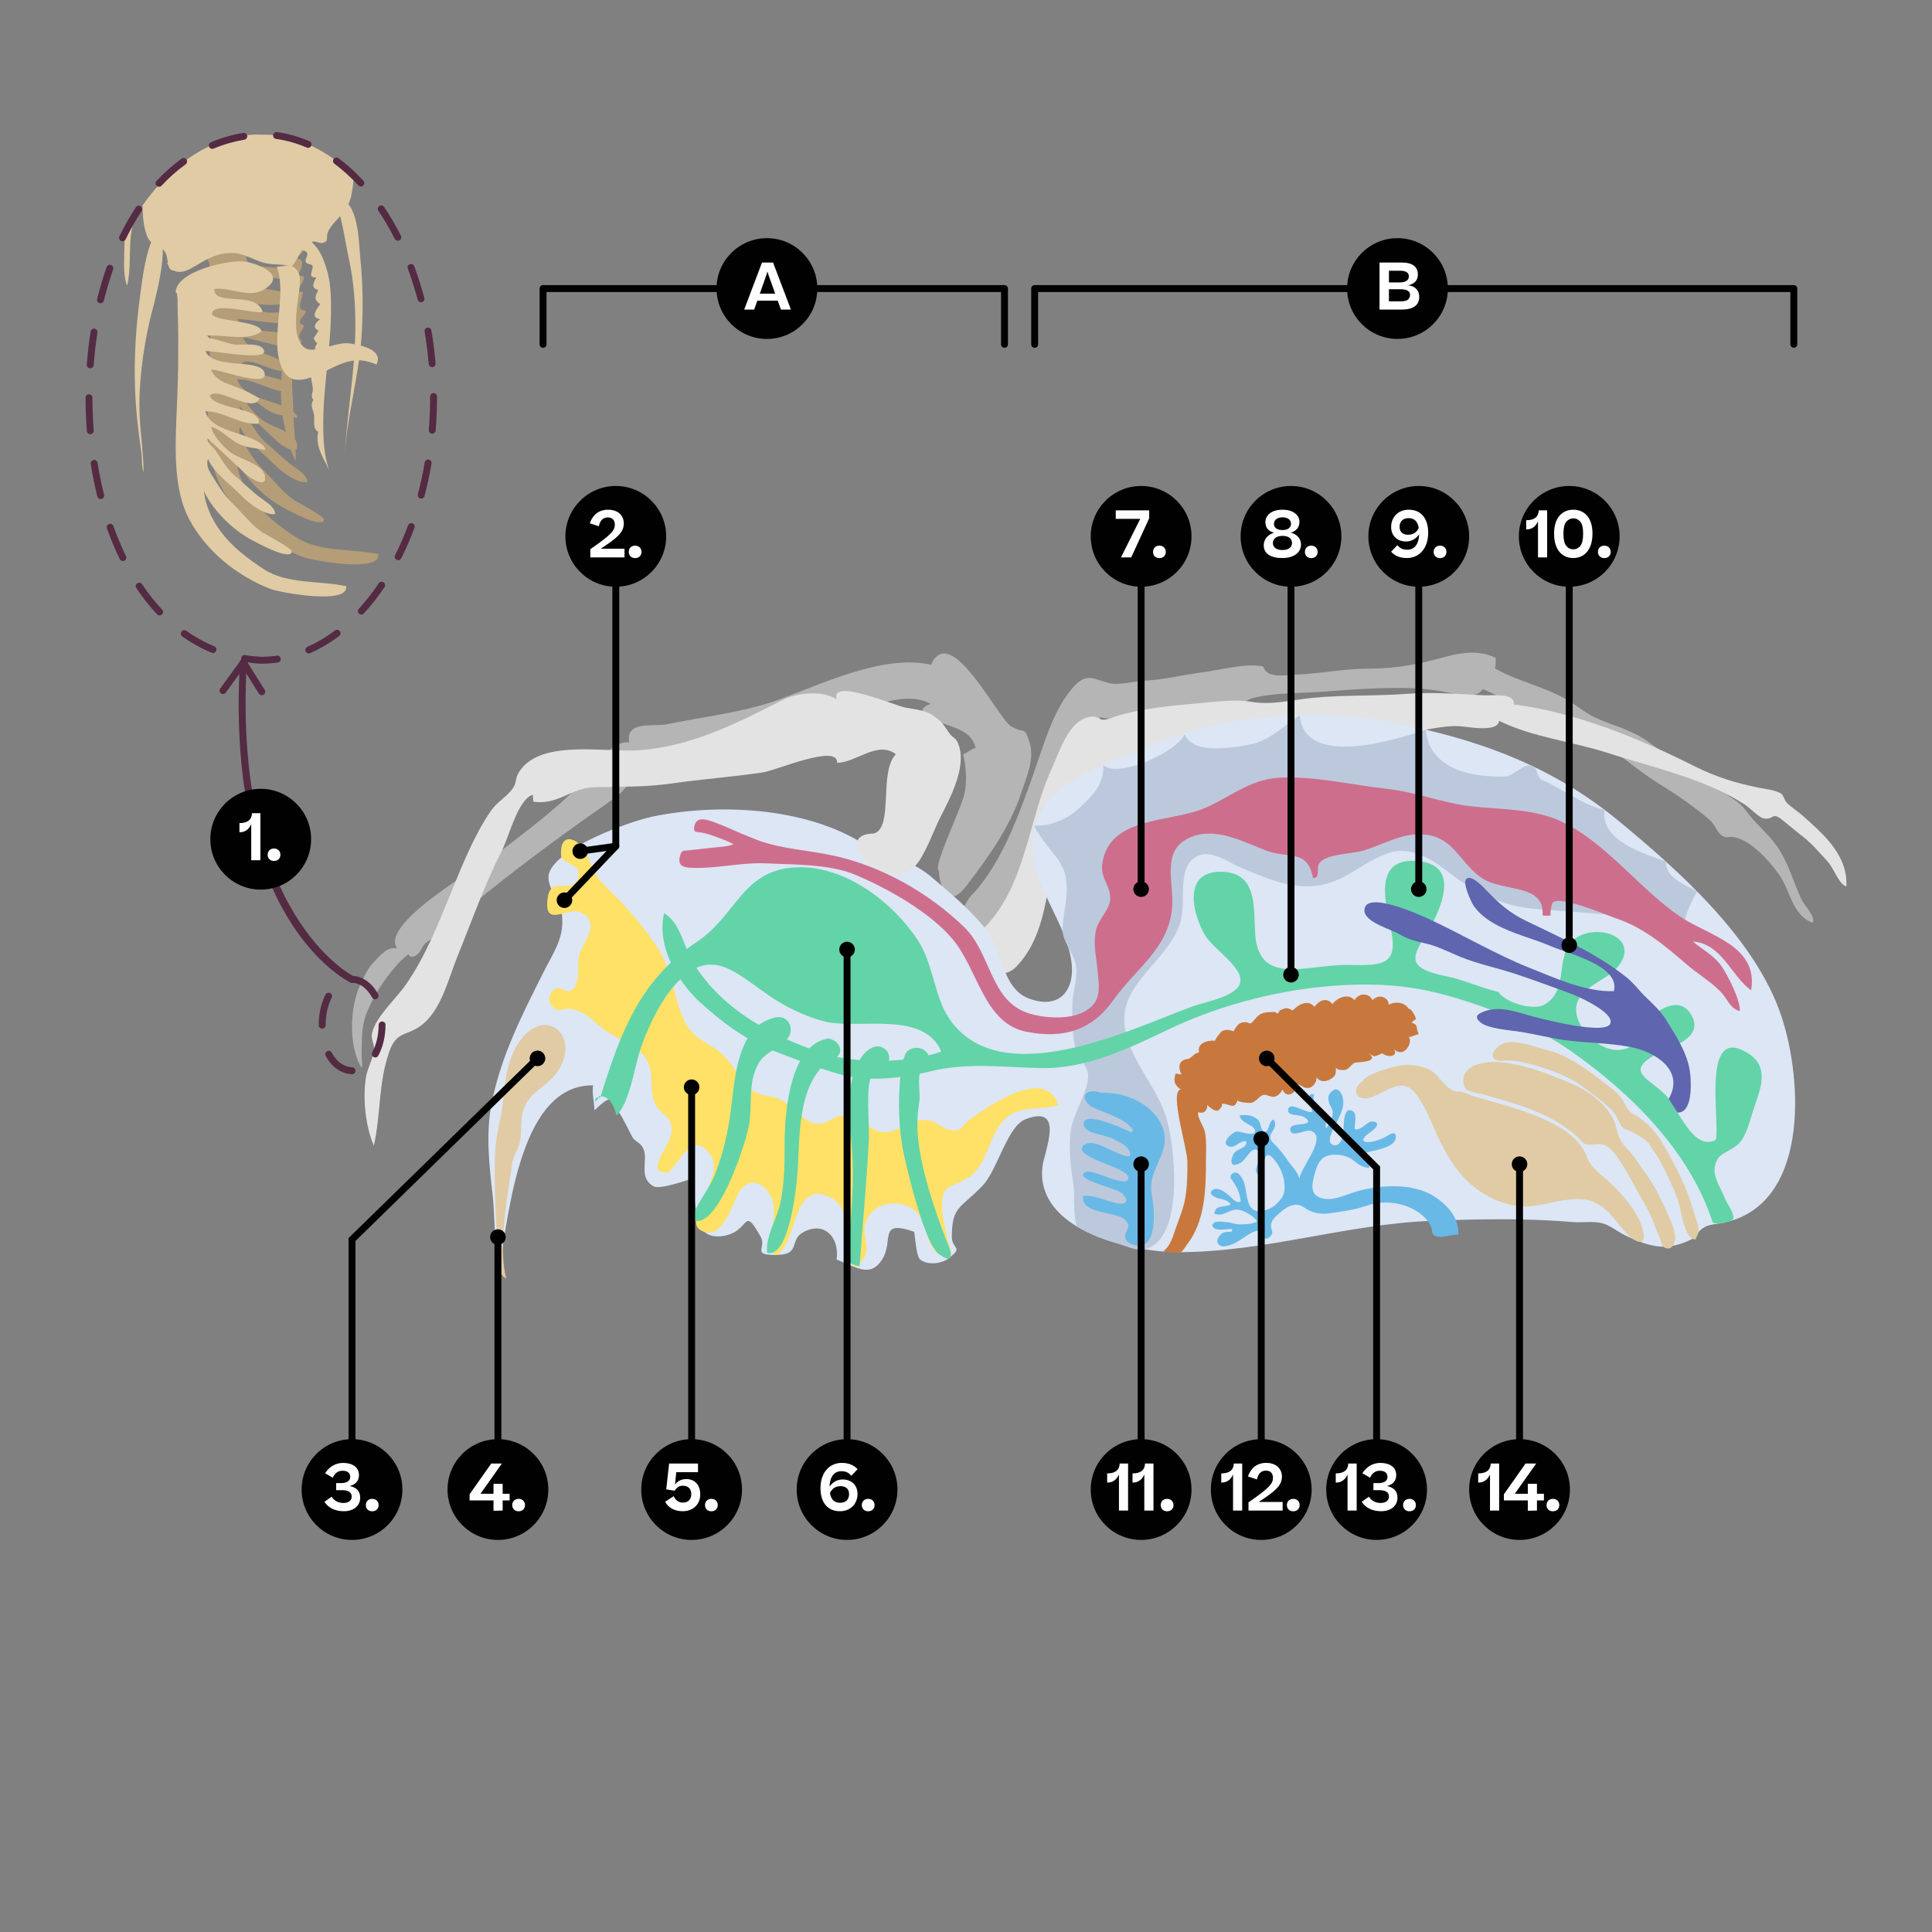 <?xml version="1.0" encoding="UTF-8"?><svg id="Layer_1" xmlns="http://www.w3.org/2000/svg" xmlns:xlink="http://www.w3.org/1999/xlink" viewBox="0 0 420 420"><rect x="0" y="0" width="420" height="420" fill="#808080" stroke="none"/><defs><style>.cls-1{clip-path:url(#clippath-20);}.cls-2{clip-path:url(#clippath-11);}.cls-3{clip-path:url(#clippath-16);}.cls-4{fill:#fff;}.cls-5{clip-path:url(#clippath-32);}.cls-6{fill:#62d4a8;}.cls-7{fill:#e0cba4;}.cls-8{clip-path:url(#clippath-2);}.cls-9{clip-path:url(#clippath-13);}.cls-10{clip-path:url(#clippath-25);}.cls-11{clip-path:url(#clippath-15);}.cls-12{clip-path:url(#clippath-6);}.cls-13{fill:#542b42;}.cls-14{clip-path:url(#clippath-26);}.cls-15{fill:#5f65ae;}.cls-16{fill:#dce6f5;}.cls-17{fill:#69b9e7;}.cls-18{clip-path:url(#clippath-7);}.cls-19{clip-path:url(#clippath-21);}.cls-20{clip-path:url(#clippath-1);}.cls-21{clip-path:url(#clippath-4);}.cls-22{clip-path:url(#clippath-27);}.cls-23{clip-path:url(#clippath-12);}.cls-24{clip-path:url(#clippath-24);}.cls-25{clip-path:url(#clippath-30);}.cls-26{clip-path:url(#clippath-22);}.cls-27{fill:#ce6e8d;}.cls-28{clip-path:url(#clippath-9);}.cls-29{clip-path:url(#clippath);}.cls-30{fill:#ffe167;}.cls-31{fill:none;}.cls-32{clip-path:url(#clippath-19);}.cls-33{clip-path:url(#clippath-31);}.cls-34{clip-path:url(#clippath-3);}.cls-35{fill:#b59d77;}.cls-36{fill:#bcc9dc;}.cls-37{clip-path:url(#clippath-8);}.cls-38{clip-path:url(#clippath-29);}.cls-39{clip-path:url(#clippath-18);}.cls-40{clip-path:url(#clippath-14);}.cls-41{clip-path:url(#clippath-17);}.cls-42{clip-path:url(#clippath-5);}.cls-43{fill:#c8783c;}.cls-44{fill:#b5b5b5;}.cls-45{clip-path:url(#clippath-10);}.cls-46{clip-path:url(#clippath-23);}.cls-47{clip-path:url(#clippath-28);}.cls-48{fill:#010101;}.cls-49{fill:#e3e3e3;}</style><clipPath id="clippath"><ellipse class="cls-31" cx="56.678" cy="86.378" rx="37.574" ry="57.157"/></clipPath><clipPath id="clippath-1"><rect class="cls-31" x="122.915" y="105.646" width="21.908" height="21.908"/></clipPath><clipPath id="clippath-2"><rect class="cls-31" x="122.915" y="105.646" width="21.908" height="21.908"/></clipPath><clipPath id="clippath-3"><rect class="cls-31" x="155.771" y="51.773" width="21.908" height="21.908"/></clipPath><clipPath id="clippath-4"><rect class="cls-31" x="155.771" y="51.773" width="21.908" height="21.908"/></clipPath><clipPath id="clippath-5"><rect class="cls-31" x="292.848" y="51.773" width="21.908" height="21.908"/></clipPath><clipPath id="clippath-6"><rect class="cls-31" x="292.848" y="51.773" width="21.908" height="21.908"/></clipPath><clipPath id="clippath-7"><rect class="cls-31" x="45.724" y="171.485" width="21.908" height="21.908"/></clipPath><clipPath id="clippath-8"><rect class="cls-31" x="45.724" y="171.485" width="21.908" height="21.908"/></clipPath><clipPath id="clippath-9"><rect class="cls-31" x="65.573" y="312.86" width="21.908" height="21.908"/></clipPath><clipPath id="clippath-10"><rect class="cls-31" x="65.573" y="312.86" width="21.908" height="21.908"/></clipPath><clipPath id="clippath-11"><rect class="cls-31" x="97.291" y="312.86" width="21.908" height="21.908"/></clipPath><clipPath id="clippath-12"><rect class="cls-31" x="97.291" y="312.86" width="21.908" height="21.908"/></clipPath><clipPath id="clippath-13"><rect class="cls-31" x="139.4" y="312.86" width="21.908" height="21.908"/></clipPath><clipPath id="clippath-14"><rect class="cls-31" x="139.4" y="312.86" width="21.908" height="21.908"/></clipPath><clipPath id="clippath-15"><rect class="cls-31" x="173.191" y="312.86" width="21.908" height="21.908"/></clipPath><clipPath id="clippath-16"><rect class="cls-31" x="173.191" y="312.86" width="21.908" height="21.908"/></clipPath><clipPath id="clippath-17"><rect class="cls-31" x="237.115" y="312.86" width="21.908" height="21.908"/></clipPath><clipPath id="clippath-18"><rect class="cls-31" x="237.115" y="312.86" width="21.908" height="21.908"/></clipPath><clipPath id="clippath-19"><rect class="cls-31" x="319.381" y="312.86" width="21.908" height="21.908"/></clipPath><clipPath id="clippath-20"><rect class="cls-31" x="319.381" y="312.86" width="21.908" height="21.908"/></clipPath><clipPath id="clippath-21"><rect class="cls-31" x="263.229" y="312.86" width="21.908" height="21.908"/></clipPath><clipPath id="clippath-22"><rect class="cls-31" x="263.229" y="312.86" width="21.908" height="21.908"/></clipPath><clipPath id="clippath-23"><rect class="cls-31" x="288.31" y="312.86" width="21.908" height="21.908"/></clipPath><clipPath id="clippath-24"><rect class="cls-31" x="288.31" y="312.86" width="21.908" height="21.908"/></clipPath><clipPath id="clippath-25"><rect class="cls-31" x="237.115" y="105.646" width="21.908" height="21.908"/></clipPath><clipPath id="clippath-26"><rect class="cls-31" x="237.115" y="105.646" width="21.908" height="21.908"/></clipPath><clipPath id="clippath-27"><rect class="cls-31" x="297.474" y="105.646" width="21.908" height="21.908"/></clipPath><clipPath id="clippath-28"><rect class="cls-31" x="297.474" y="105.646" width="21.908" height="21.908"/></clipPath><clipPath id="clippath-29"><rect class="cls-31" x="330.186" y="105.646" width="21.908" height="21.908"/></clipPath><clipPath id="clippath-30"><rect class="cls-31" x="330.186" y="105.646" width="21.908" height="21.908"/></clipPath><clipPath id="clippath-31"><rect class="cls-31" x="269.7" y="105.646" width="21.908" height="21.908"/></clipPath><clipPath id="clippath-32"><rect class="cls-31" x="269.7" y="105.646" width="21.908" height="21.908"/></clipPath></defs><g><path class="cls-44" d="M211.747,194.09c6.104-6.889,9.598-16.546,12.714-25.269,2.22-6.215,4.355-14.302,8.75-19.329,3.045-3.484,4.625-1.782,7.882-.992,2.23,.541,5.31-.41,7.61-.514,4.24-.192,8.513-1.29,12.704-1.831,4.028-.52,9.27-2.041,13.177-1.284,.848,2.694,4.649,1.889,7.107,1.794,5.337-.205,10.574-1.323,15.938-1.309,6.051,.015,11.03-1.046,16.831-2.628,3.51-.957,7.422-1.408,10.71,.322-.046,.79,.082,1.582-.203,2.248,4.899,2.801,10.675,3.932,15.544,6.747,2.545,1.471,4.219,3.137,7.185,4.361,4.011,1.655,7.587,2.521,11.091,5.195,3.488,2.662,7.309,4.441,10.938,6.803,2.398,1.561,4.542,3.679,6.949,5.197,2.552,1.61,3.068,3.164,4.977,5.149,1.897,1.972,3.719,3.709,5.139,5.962,2.271,3.604,3.122,7.233,4.937,10.991,.588,1.217,3.087,3.636,2.312,4.897-4.464-1.66-4.799-6.982-7.308-10.512-2.105-2.962-6.059-7.374-9.632-8.063-1.473-.284-1.733,.393-2.94-.497-.913-.673-1.381-2.307-2.378-3.172-3.349-2.905-7.224-5.582-11.009-7.899-5.698-3.488-10.199-8.118-16.176-11.095-4.806-2.394-10.214-3.975-15.171-6.092-2.45-1.046-4.611-2.557-7.075-3.438-1.448,2.179-5.218,1.202-7.29,.765-3.695-.778-7.168-1.047-10.976-1.048-5.606-.001-11.035,.415-16.615,.831-4.876,.363-10.209,.176-14.932,1.324-2.28,.554-3.279,2.573-5.709,2.829-3.137,.33-6.18-1.133-9.547-.477-5.541,1.08-12.476,3.167-18.187,1.862,.061,3.174-5.133,4.671-6.85,7.199-3.103,4.568-4.804,10.455-5.039,15.921-.316,7.374-3.081,18.382-8.513,23.851-2.382,2.399-7.545,2.8-9.293-.928-1.691-3.606,2.083-7.891,2.35-7.87Z"/><path class="cls-49" d="M213.628,202.029c9.424-9.17,9.792-23.637,15.059-35.047,1.738-3.764,3.61-10.49,8.424-11.193,1.285-.187,2.138,.69,2.595,.684,1.334-.016,2.014-.535,3.52-.959,6.71-1.886,13.52-2.233,20.368-2.907,3.446-.339,5.917-.45,8.752,.006,4.29,.69,8.721-.49,12.906-.9,6.73-.659,13.69-.367,20.423-.872,5.514-.414,11.373,.017,16.891,.312,1.848,.099,6.864-.629,6.519,1.991,13.521,1.704,27.146,7.343,39.274,13.417,4.609,2.308,8.901,3.655,13.882,4.659,1.766,.356,3.861,.509,5.174,1.44,.052,.037,.733,1.558,.974,1.816,.731,.782,2.514,1.983,3.466,2.825,4.544,4.023,9.886,8.633,9.529,15.386-1.571-.366-2.755-3.944-4.004-5.316-1.584-1.739-3.371-3.861-5.242-5.331-1.635-1.285-3.201-2.587-4.744-3.835-2.286-1.848-1.7,.184-4.111-.316-.814-.169-3.115-2.429-3.957-2.971-2.14-1.377-4.342-2.542-6.693-3.586-7.373-3.273-15.537-5.205-23.244-7.687-7.727-2.489-16.211-3.353-23.489-6.94-.352,2.751-7.221,1.13-9.24,1.134-4.937,.01-9.723,1.829-14.497,1.747-5.237-.09-10.863-1.203-16.154-1.689-6.049-.556-12.262,.466-18.336,.523-3.903,.037-3.326,1.945-6.671,3.215-4.308,1.636-9.743,.477-14.32,2.033-4.638,1.577-6.766,3.817-10.668,5.863-5.68,2.978-5.502,9.146-6.681,14.932-1.735,8.512-1.872,18.921-8.365,25.644-4.692,4.859-9.447-3.742-7.072-8.436,.314-.18,.516-.062-.269,.356Z"/><path class="cls-44" d="M204.082,189.25c-1.395-.577,4.88-13.517,5.546-16.509,.614-2.76,.423-6.001-.251-8.789,1.006-.309,1.627-1.093,2.697-1.348-.695-3.461-4.262-4.36-7.187-5.369-1.382-.477-7.205-2.591-2.568-4.213-4.127-2.322-9.318-.578-13.641,.695-6.916,2.036-14.046,3.489-21.038,4.915-5.794,1.182-10.586,2.637-15.905,5.35-1.908,.973-8.279,4.122-8.113,.365-3.26,.296-6.942,6.959-9.786,8.967-3.44,2.429-7.089,4.996-10.514,7.478-9.148,6.628-18.42,13.752-26.938,21.177-.717,.625-1.404,1.308-2.161,1.885-.642,.49-1.488,.857-2.004,1.494-.408,.504-.643,1.131-1.027,1.652-.464,.629-1.921,1.631-2.392,.445-.935,.673-1.944,1.659-2.713,2.549-2.683,3.104-4.764,6.298-6.333,10.094-.781,1.892-1.089,4.186-1.084,6.23,.003,1.319-.114,2.608-.019,3.924,.047,.658,.169,1.353,.026,1.967-1.056-1.666-1.639-3.65-1.917-5.631-.577-4.116-.113-9.08,1.704-12.824,.812-1.673,1.481-3.246,2.8-4.595,1.358-1.39,2.887-3.46,5.107-2.968-4.189-5.379,18.867-18.362,22.258-20.999,6.175-4.802,12.3-9.3,17.757-14.947,2.543-2.632,6.075-9.375,10.389-8.843-.82-4.872,5.193-3.32,8.29-3.968,7.887-1.649,16.593-2.575,24.042-5.27,9.658-3.494,22.942-10.006,33.283-7.652,4.241-9.508,14.495,11.612,17.391,13.363,3.13,1.893,2.813-.282,4.009,3.412,1.209,3.735-.676,7.713-1.84,11.25-2.381,7.233-7.239,13.995-11.849,20.03-4.591,6.009-5.982-1.303-6.019-3.319Z"/><path class="cls-16" d="M106.916,239.659c2.061-10.247,6.583-19.05,11.192-28.218,2.217-4.411,4.595-7.579,4.069-12.43-.284-2.623-3.607-6.539-2.835-9.105,1.718-5.709,17.718-11.412,22.697-12.426,14.292-2.91,32.384-1.886,44.623,5.332,4.921,2.902,11.102,3.856,15.657,7.704,3.72,3.143,9.196,7.703,12.08,11.64,3.572,4.876,3.531,12.745,9.247,14.899,6.814,2.568,10.124-1.943,9.26-8.108-1.341-9.574-10.566-18.558-8.111-28.54,2.505-10.183,13.581-13.432,22.067-17.017,7.877-3.328,15.05-5.672,23.413-6.841,10.67-1.491,21.398-1.548,31.916,.441,18.431,3.486,34.824,9.229,49.58,21.379,13.201,10.869,29.856,25.721,35.466,42.469,4.796,14.317,6.095,41.929-13.425,45.136-1.543,.253-2.792,.239-4.082,1.377-.91,.803-1.018,1.604-2.214,2.173-2.002,.952-4.25,1.621-6.5,1.478-2.62-.166-5.334-1.287-7.729-2.448-1.284-.622-2.389-1.49-3.656-2.127-2.527-1.271-5.104-.54-7.786-.765-3.455-.289-6.92-.457-10.386-.54-6.805-.163-13.614,.007-20.414,.282-18.472,.748-35.989,6.777-54.682,6.81-10.474,.018-31.161-4.667-29.764-18.438,.333-3.286,5.122-13.849-3.667-10.459-3.973,1.532-6.066,11.059-9.364,14.481-4.748,4.927-6.564,4.357-6.652,10.882-.042,3.11,2.685,2.188-.599,4.824-1.471,1.18-4.651,1.654-6.285,.299-.869-.722-1.061-4.827-1.303-6.032-7.989-2.724-4.285,1.933-7.004,6.102-2.605,3.995-5.646,1.531-9.85-.056,.675-5.041-2.924-8.527-7.467-5.816-2.684,1.602-.52,4.654-5.181,4.791-6.197,.182-2.438-1.434-3.88-3.97-4.088-7.19-2.018-.816-8.525-.085-7.234,.812-4.781-8.854-6.906-12.356-1.327,.464-6.515,2.173-7.734,1.546-3.582-1.842-1.127-5.736-2.372-8.313-.65-1.346-1.803-1.394-2.376-2.484-.414-.787-2.137-4.309-2.772-5.161-1.998-2.681-1.083-4.757-5.42-.602-.033-1.501-.591-3.769-.311-5.424-15.481-.172-18.147,26.205-20.346,39.413-1.038-2.073-1.092-12.028-1.441-15.107-.78-6.885-1.61-13.717-.228-20.593Z"/><path class="cls-49" d="M189.989,181.189c4.356-1.292,.982-13.417,4.77-17.214-3.916-3.078-8.633,1.813-12.762,1.851,.136-4.21-13.119,1.638-16.199,2.094-6.589,.975-13.189,1.456-19.669,2.382-5.754,.823-11.048,.706-16.853,.82-5.141,.101-7.906,3.961-13.317,3.16-.067-.475-.128-1.027-.131-1.498-3.199,.883-5.175,9.094-6.674,12.039-3.835,7.533-6.584,15.395-9.715,23.111-1.837,4.527-3.324,10.874-7.093,14.326-3.614,3.31-6.006,1.385-7.755,6.464-2.381,6.915-1.757,13.311-3.322,20.334-1.803-4.171-2.442-10.101-1.721-14.818,.303-1.983,1.565-4.084,1.751-5.961,.132-1.33-.696-2.339-.431-3.603,.753-3.6,5.001-7.287,7.239-10.46,4.305-6.103,7.011-13.041,9.877-20.001,2.513-6.104,4.954-12.397,8.678-17.868,1.334-1.96,3.432-3.091,4.717-4.821,1.014-1.365,.532-2.09,1.296-3.424,4.348-7.599,18.663-4.461,26.341-5.015,11.284-.814,21.227-5.882,31.096-10.909,3.125-1.592,8.713-2.196,11.787-.136-1.616-4.804,12.78,1.41,14.936,1.784,3.933,.682,5.022,.646,7.772,3.114,.251,.226,1.866,2.589,1.805,2.501,.837,1.214,1.433,.64,2.111,2.872,1.432,4.713-1.935,11.134-4.036,15.212-1.594,3.094-3.316,8.359-5.637,10.839-6.175,6.596-18.84-7.016-8.859-7.176Z"/><path class="cls-36" d="M242.522,270.183c-1.636-.497-3.698-1.139-5.256-1.909-2.101-1.037-3.119-1.621-3.119-1.621-.659-1.333-.684-5.649-.652-7.133,.031-1.383-.285-2.749-.469-4.129-.408-3.057-.587-6.145-.307-9.222,.357-3.932,4.039-8.948,3.816-12.568-.121-1.966-2.594-4.441-2.969-6.674-.462-2.751-.462-5.772-.456-8.538,.005-2.366,1.051-5.121,.882-7.784-.19-3-2.661-5.221-2.958-7.96-.267-2.459,1.006-6.685,.857-9.682-.151-3.024-.36-3.538-1.835-6.099,.015,.025-6.049-7.397-5.008-7.375,4.407,.091,7.809-2.23,9.33-3.607,2.683-2.428,5.781-5.258,5.467-9.605,2.988,3.097,16.094-2.803,17.635-6.623,1.568,2.925,5.276,3.975,14.579,2.12,3.861-.77,7.336-4.173,10.499-6.27,.994,11.778,21.434,5.121,27.403,3.133,.707,8.471,9.807,10.452,17.307,10.146,1.779-.073,3.791-2.682,5.565-2.378,1.675,.287,.952,2.513,2.517,3.192,4.515,1.959,8.628,5.423,13.492,6.464-1.091,6.83,9.052,9.625,13.346,11.265-.273,3.381,4.076,4.985,6.743,6.465-1.755,3.145-3.986,7.687-2.258,11.229-2.918-1.398-5.513-4.144-8.564-5.309-2.402-.917-5.257-.585-7.832-.81-5.127-.448-10.616-.886-15.941-1.253-7.219-.498-13.336-3.323-18.871-7.621-3.635-2.823-8.375-6.343-13.595-4.586-6.196,2.085-9.667,6.863-16.917,7.216-5.38,.262-10.478-2.068-15.334-4.095-2.441-1.019-5.928-3.715-8.86-2.625-5.393,2.005-2.609,10.122-4.272,14.968-2.756,8.032-12.791,12.771-12.043,21.622,.646,7.646,7.112,13.408,9.211,20.794,1.719,6.047,3.518,23.228-3.041,27.538-2.648,1.74-4.877,.304-8.092-.673Z"/><path class="cls-30" d="M121.988,186.055c-.448-6.021,4.536-3.527,5.865,.282,1.664,4.769,3.026,5.571,6.528,9.101,3.02,3.044,5.863,6.596,8.244,10.07,3.562,5.197,3.605,10.911,6.123,16.347,2.028,4.377,5.571,4.646,8.689,7.746,3.568,3.548,3.706,7.42,8.846,8.532,2.644,.572,3.151,.391,5.69,2.518,1.618,1.355,3.653,3.734,6.067,3.652,2.172-.073,3.492-2.099,6.129-1.833,2.873,.29,4.73,3.339,7.693,3.64,3.339,.339,6.257-3.211,10.064-2.564,1.767,.3,2.943,1.888,4.683,2.106,2.782,.349,2.181-.715,4.06-2.126,3.709-2.787,16.667-11.954,19.401-3.288-4.053,1.274-8.487-.213-11.896,3.318-3.134,3.246-3.58,9.622-7.441,12.283-3.624,2.498-6.277,1.145-5.902,7.032,.184,2.895,1.278,7.04,2.103,9.921-5.419,1.058-4.801-4.799-6.825-8.17-2.63-4.379-10.359-4.014-11.947,1.289-.82,2.738,1.267,5.269-.51,7.829-1.641,2.366-2.272,2.089-3.107-.516-1.397-4.36,1.051-10.556-4.318-13.061-7.154-3.337-7.171,7.611-9.882,11.173-4.26,5.598-1.84-6.628-2.102-8.936-.525-4.627-5.185-7.575-7.743-2.947-1.301,2.354-3.514,10.465-8.056,8.067-4.345-2.295,5.237-11.605,2.096-16.327-3.932-5.911-6.765,1.64-9.491,3.886-.327-.052-1.755-.543-2.033-.722-.559-3.464,4.356-6.477,2.628-10.597-.458-1.092-2.361-2.115-3.056-3.462-1.234-2.394-.802-4.398-1.076-6.956-.534-4.985-4.787-6.334-8.74-8.574-3.34-1.893-4.988-4.894-8.688-5.45-1.767-.266-2.507,1.029-3.911-.381-1.38-1.386-.762-3.181,.543-3.973,1.143-.694,2.374,1.082,3.518,.337,2.122-1.383,1.147-5.541,1.64-7.572,.685-2.823,5.037-6.947,.475-9.332-2.863-1.497-8.309,3.756-7.266-3.287,.738-4.982,5.24-.534,6.497-4.071,1.269-3.571-3.323-2.885-3.596-4.981Z"/><g><path class="cls-6" d="M150.832,209.538c-2.235-3.548-2.693-8.677-6.454-11.041-1.687,6.987,2.732,14.773,7.899,19.467,4.93,4.479,9.948,8.189,16.26,10.62,4.52,1.741,9.255,3.607,13.982,4.933,6.587,1.847,13.804,.804,20.233-.723,7.795-1.852,15.835-.749,23.655-.596,9.696,.189,19.082-4.313,27.604-8.403,13.812-6.63,30.941-10.356,46.287-9.685,5.778,.253,10.91,1.258,16.371,2.893,8.248,2.469,17.343,6.272,24.607,11.33,13.01,9.058,25.995,21.796,31.008,37.294,.244,.754,3.955,.133,4.412-.534,.645-.942-1.341-3.583-1.658-4.434-1.092-2.931-3.625-5.771-1.472-8.939,.807-1.187,3.589-1.907,4.82-3.555,1.612-2.159,2.136-5.066,2.987-7.537,1.51-4.382,3.244-8.762-1.422-11.69-10.262-6.44-5.943,14.867-6.953,18.839-4.893,2.722-8.371-7.131-10.885-9.69-3.685-3.75-8.884-5.043-2.291-8.79,2.594-1.474,11.358-3.463,7.615-9.037-2.886-4.298-8.576,.167-10.749,3.287-2.034,2.92-.959,4.162-4.351,4.663-4.388,.648-10.127-4.758-9.68-9.264,.424-4.28,6.48-5.694,8.965-8.676,4.372-5.259-1.457-8.67-6.612-7.395-8.409,2.079-2.892,11.764-9.164,15.464-2.652,1.562-8.847-.556-10.097-2.702-3.911-.896-7.466-2.65-11.493-3.445-11.477-2.264-5.06-6.087-1.852-13.582,2.255-5.27,2.947-10.846-4.334-11.432-9.563-.77-6.934,8.905-5.671,14.974,1.603,7.708-1.897,7.759-9.12,7.616-9.136-.181-19.735,4.884-20.432-6.938-.334-5.667,.523-13.158-7.289-13.313-8.554-.169-6.313,9.056-3.666,13.688,1.927,3.372,9.896,7.928,7.238,11.39-1.789,2.329-7.524,3.317-10.121,4.274-12.966,4.778-40.486,18.367-52.035,3.445-3.981-5.143-3.853-12.429-7.419-17.866-5.519-8.413-16.026-16.423-26.571-15.895-11.632,.582-12.769,10.332-21.421,16.152-12.415,8.35-16.547,19.341-21.09,33.932-1.413-.251-.838,.526-1.366,1.026,.309-.332,1.097-.652,1.045-1.362,2.488-.117,3.294,2.149,3.898,4.181,2.88-2.832,3.908-10.795,5.288-14.767,1.367-3.933,3.701-8.993,6.4-12.403,8.71-11.001,14.298-3.399,22.896,2.065,3.235,2.056,7.731,4.101,11.304,4.822,7.252,1.462,21.009-2.43,24.687,6.41-6.974,2.53-18.408,2.685-25.375,.447-11.107-3.567-22-9.333-28.417-19.518Z"/><path class="cls-6" d="M169.137,221.113c-.862,.05-1.761,.413-2.484,.725-2.469,1.067-3.874,2.993-4.936,5.447-2.246,5.187-2.275,10.981-3.186,16.474-.695,4.191-1.739,8.209-3.27,11.925-1.387,3.366-4.185,6.365-4.88,9.454,5.389,2.943,11.534-15.98,12.369-20.169,.937-4.701-.3-9.538,2.17-13.849,1.512-2.639,5.081-3.253,6.597-5.821,.725-1.228,.429-2.921-.805-3.788-.471-.331-1.016-.431-1.575-.398Z"/><path class="cls-6" d="M181.179,225.682c-9.494,.04-10.608,16.281-10.608,22.902,0,4.575-.063,8.856-.945,13.038-.677,3.209-3.339,7.358-2.839,10.757,4.918,1.127,6.495-15.048,6.677-18.732,.349-7.064,.233-16.119,5.039-21.503,1.27-1.423,4.473-2.041,4.131-4.064-.473-2.802-4.216-2.112-1.456-2.398Z"/><path class="cls-6" d="M191.623,227.623c-.46-.167-.975-.204-1.493-.057-3.293,.934-4.854,6.046-5.278,8.957-.552,3.786-.186,7.651,.196,11.434,.931,9.221-.195,17.382-.903,26.339,.459,.28,2.213,.934,2.722,1,.659-9.434,1.553-18.03,2.008-27.676,.156-3.309-.681-10.948,.501-13.5,.715-1.544,2.883-1.657,3.67-3.153,.723-1.375-.134-2.876-1.424-3.345Z"/><path class="cls-6" d="M199.928,227.878c-1.267-.303-2.702,.188-3.216,1.529-.827,2.158-1.064,5.075-1.188,7.39-.258,4.816,.021,9.962,1.085,14.682,.889,3.946,1.895,7.874,3.104,11.734,.697,2.226,1.442,4.466,2.446,6.576,.435,.914,.898,1.692,1.544,2.465,.231,.276,2.786,2.331,2.974,.81,.155-1.262-.7-2.69-1.145-3.894-2.447-6.627-4.821-13.377-5.791-20.406-.434-3.141-.421-5.956,.073-9.03,.458-2.851-.903-5.838,1.123-8.378,.741-.929,1.493-1.025,.798-2.185-.41-.684-1.081-1.118-1.807-1.292Z"/></g><path class="cls-7" d="M108.074,273.897c0-8.261-.825-15.675-.413-23.721,.199-3.888,1.299-6.762,1.685-10.727,.416-4.271,.89-8.905,3.265-12.572,5.642-8.712,14.01-1.765,8.503,6.193-2.402,3.471-6.333,4.292-7.472,8.635-.576,2.197-.133,4.729-.711,6.935-.358,1.368-1.352,2.651-1.568,4.208-.996,7.185-3.218,18.079-1.29,25.133-1.974-1.203-2.086-3.547-2-4.084Z"/><path class="cls-27" d="M159.417,183.524c-1.086,.486-2.466,.551-3.641,.659-2.093,.194-4.14,.48-6.204,.69-.952,.097-1.301-.093-1.619,.819-.726,2.086,.077,2.821,1.993,2.942,1.828,.116,3.665,.004,5.486-.159,3.728-.333,7.468-.975,11.222-.789,6.084,.302,13.677,.106,19.399,2.527,6.855,2.9,16.077,8.041,21.03,13.944,5.618,6.696,6.773,18.32,16.089,20.144,7.933,1.553,14.162-.231,18.885-6.92,5.19-7.35,13.192-11.899,12.789-22.278-.195-5.027-1.825-10.86,4.21-13.185,5.51-2.123,11.256,1.127,16.32,3.022,4.8,1.796,8.911-.419,10.072,5.986,1.781-.146,.537-2.247,1.451-3.403,1.496-1.89,7.257-1.937,9.456-2.601,4.592-1.387,8.871-4.178,13.865-3.441,6.021,.888,7.236,6.243,11.947,9.413,4.621,3.109,13.748,1.096,13.16,8.086,.411,.124,1.329,.124,1.74,0-.019-.898,.091-1.705,.342-2.511,.727-2.333,12.439,2.688,13.588,3.06,6.178,2.003,10.798,5.932,15.656,10.114,2.366,2.036,5.297,3.771,7.454,6.016,1.479,1.539,1.929,3.547,4.106,4.143,.243-2.152-2.602-7.854-4.052-9.877-1.673-2.336-4.198-3.564-6.146-5.25,6.286,.45,8.258,7.394,12.662,10.619,1.676-9.817-9.39-11.907-15.481-16.066-8.899-6.076-15.987-16.031-25.761-20.636-6.03-2.841-13.074-2.57-19.546-3.303-6.326-.716-12.208-3.142-18.43-3.814-7.614-.823-16.084-2.902-23.672-2.381-6.349,.436-10.582,4.423-16.253,6.721-7.383,2.992-20.214,1.714-21.862,11.655-.6,3.62,1.767,4.685,1.669,8.044-.061,2.083-2.522,4.395-3.029,6.468-.73,2.991-.041,5.586,.234,8.497,.395,4.173,1.157,7.434-3.103,9.583-3.205,1.617-8.449,1.278-11.768,.235-8.517-2.675-8.111-13.018-14.12-18.803-7.751-7.463-17.877-13.189-28.257-15.47-5.351-1.176-10.999-1.43-16.153-3.223-.724-.252-1.386-.557-2.1-.83-2.606-.996-5.11-2.272-7.745-3.217-1.708-.613-4.033-1.484-4.398,1.104-.162,1.148,.453,.954,1.467,1.109,1.257,.192,2.317,.598,3.526,1.032,1.243,.446,2.402,.907,3.556,1.506l-.038,.017Z"/><path class="cls-43" d="M262.166,252.176c-0,6.303-.154,13.293-4.158,18.439-.31,.398-.873,1.381-1.263,1.576-.73,.365-3.06,.049-3.866-.187,1.481-1.003,2.102-3.169,2.656-4.795,.743-2.181,1.675-4.291,2.091-6.57,.478-2.616,.532-5.438,.503-8.084-.035-3.138-3.968-15.263-1.455-15.73-1.487-1.033-1.571-1.964-1.096-3.445,.349,.03,1.009,.178,1.279,.196-.934-1.831-.486-3.254,1.633-3.412,.957-.671,1.159-1.156,2.198-1.398-.535-1.856,1.53-2.684,3.511-2.528-.296-.023,1.152-1.902,1.396-2.039,.856-.483,1.707-.369,2.556,.015,.521-.879,1.05-1.906,2.206-1.996,1.478-.115,1.143,.854,2.147-.306,1.03-1.19,1.381-1.675,3.027-1.863,.51-.058,1.029-.02,1.525-.066,.267-.024,.438,.383,.706,.303,.28-.083,.288-.575,.542-.685,1.106-.48,1.519-.656,2.699,.07,1.361-1.394,3.387-2.444,4.746-.804,1.117-1.472,2.651-2.123,3.905-.594,1.295-1.612,3.56-2.297,4.792-.863,.98-1.558,3.071-1.667,3.917-.012,1.88-1.745,3.778,.005,3.47,1.047,1.881-1.001,4.178-.405,4.811,1.672-.886-1.676,.558-.521,1.206,1.39-.317,.248-.714,.487-1.023,.77,1.663,.643,.805,.798,1.6,2.559-.64,.001-1.432,.645-2.239,.601,1.102,.622-.702,4.997-3.284,2.56,1.289,1.468-.961,2.129-2.428,.983-1.797,.78-1.563,.864-2.922,.012,2.521,1.975-2.45,1.858-3.024,2.047-.811,.267-1.107,1.275-2.025,1.527-.391,.107-2.112,.128-2.074-.627-.065,1.303,.12,1.929-1.157,2.637-1.153,.64-2.207,.696-3.1-.362,.132,.83-.569,1.944-1.424,2.228-1.109,.368-1.762-.499-2.635-.747-.119,1.77-2.404,3.395-3.301,1.17-.442,.737-.937,1.422-1.826,1.567-.802,.131-1.678-.629-2.402-.395-.957,.309-1.454,1.509-2.675,1.724-.28,.049-3.027-.123-2.862-.629-.658,2.02-1.42,1.067-2.726,.871-1.317-.198-.223-.07-.901,.761-.439,.539-.575,.888-1.416,.578-.491-.181-1.256-.809-1.558-1.11,.05,1.172-.731,1.982-1.957,1.551-.353,.995,1.199,3.09,1.431,4.212,.397,1.921,.246,4.215,.246,6.179Z"/><path class="cls-17" d="M239.411,237.565c-3.763-1.378-5.107,1.655-1.463,3.342,2.522,1.168,6.943,2.352,8.385,4.815-.081,.071-.369,.358-.439,.439-1.414-.737-11.293-5.258-10.229-1.381,.466,1.698,4.792,1.962,6.368,2.824,1.368,.748,4.008,1.809,3.621,3.733-2.476,.347-7.729-4.325-10.023-2.381-2.979,2.524,9.293,4.682,9.62,6.928,.412,2.829-7.644-1.749-9.038-1.173-3.614,1.492,6.49,3.612,7.59,4.606,1.623,1.467,1.35,2.723-1.004,2.253-2.481-.496-4.631-1.791-7.334-1.594-.668,4.054,7.229,3.294,9.128,5.209,1.723,1.736-.426,2.354,.05,4.056,.299,1.07,2.09,1.661,3.135,1.574,3.857-.319,3.196-8.105,2.609-11.095-1.169-5.952,5.067-9.441,1.973-15.466-2.605-5.072-8.672-6.856-12.948-6.689Z"/><path class="cls-7" d="M356.999,266.94c-1.062-3.576-4.095-7.087-6.761-9.637-1.992-1.906-4.263-3.132-5.283-5.853-1.888-5.037-7.875-7.688-12.592-9.468-2.566-.968-5.201-1.738-7.839-2.483-1.347-.38-2.697-.75-4.042-1.137-.886-.255-2.669-1.202-3.556-1.074-1.952,.281-3.97-3.213-5.402-4.265-1.81-1.329-4.965-1.757-7.176-1.385-2.061,.347-7.549,1.959-8.05,3.348-2.76,1.786-1.477,4.621,1.739,3.564,3.354-1.102,6.573-4.447,9.498-1.054,2.372,2.751,3.82,7.168,5.449,10.473,2.194,4.453,4.641,8.174,8.817,11.047,3.184,2.19,7.654,3.671,11.513,3.159,3.49-.463,7.133-1.773,10.672-1.465,4.512,.393,6.583,3.894,9.19,6.947,2.095,2.453,5.214,3.971,3.821-.72Z"/><path class="cls-7" d="M324.194,230.881c-3.028,.109-7.128,1.475-5.854,5.326,.394,1.191,2.855,1.382,3.94,1.686,1.655,.464,3.313,.92,4.96,1.412,3.693,1.103,7.367,2.394,10.732,4.298,1.702,.963,3.32,2.082,4.775,3.39,1.022,.919,1.313,1.899,2.765,1.868,1.142-.025,2.654-.421,3.714,.272,1.596,1.042,2.472,2.493,3.472,4.085,1.251,1.991,2.413,4.216,3.59,6.303,1.183,2.097,2.489,4.173,3.253,6.462,.349,1.045,.828,2.014,1.246,3.021,.274,.661,.406,1.917,1.163,2.255,1.636,.729,2.354-1.33,2.209-2.556-.274-2.326-1.635-4.785-2.581-6.888-1.054-2.341-2.282-4.599-3.786-6.655-1.404-1.919-2.507-3.873-4.207-5.595-.576-.583-1.046-1.184-1.43-1.945-.669-1.327-.701-2.823-1.367-4.177-.656-1.335-1.556-2.535-2.607-3.584-2.092-2.087-4.737-3.557-7.448-4.681-5.015-2.081-10.494-4.23-16.002-4.304-.174-.002-.354-0-.537,.006Z"/><path class="cls-7" d="M367.978,262.703c-.261-.836-.517-1.672-.798-2.504-.281-.83-.614-1.577-.953-2.376-1.205-2.85-2.818-5.829-4.351-8.528-1.504-2.646-3.432-5.09-6.086-6.657-1.775-1.048-1.804-1.19-2.806-3.081-.99-1.87-2.356-2.717-3.979-3.962-3.905-2.996-7.984-6.211-12.92-7.382-2.831-.672-6.061-2.203-9.018-1.457-1.272,.321-4.079,2.825-1.591,3.776,.612,.234,1.733-.027,2.38-.005,1.329,.045,2.618,.236,3.906,.562,4.043,1.022,8.691,2.529,12.006,4.944,2.409,1.756,5.044,3.53,7.026,5.794,.678,.775,1.016,1.816,1.521,2.703,.447,.786,.888,.944,1.756,1.224,1.232,.398,2.313,1.206,3.373,1.91,1.086,.72,1.413,1.685,2.186,2.717,.977,1.303,1.639,2.723,2.347,4.178,1.116,2.294,2.316,4.667,3.023,7.129,.519,1.806,1.166,7.579,3.555,7.773,.348-.785,.702-1.092,.675-2.026-.035-1.199-.482-2.337-.85-3.464-.138-.422-.271-.844-.402-1.267Z"/><path class="cls-17" d="M290.642,236.661c-1.758,.65-2.274,1.761-1.574,3.434,.244,.584,.624,.969,.656,1.621,.057,1.133-.718,2.904-1.486,3.621-.148-1.04,.331-1.717-.373-2.712-.954-1.348-2.872-2.803-2.181-4.653-1.308-.717-1.305,1.436-.999,2.139,.226,.521,.483,.976,.613,1.499-.682,.895-5.22-2.62-5.277-.229-.031,1.285,2.477,.901,3.299,1.363,1.048,.59,1.705,1.34,.017,1.601-.633,.098-3.645,.075-2.687,1.719,.605,1.04,3.29-.576,4.325-.221,3.926,1.348-2.789,8.542-2.516,10.693-.018-1.438-1.442-2.739-2.227-3.849-.858-1.214-1.69-2.406-2.709-3.495-.63-.673-1.648-1.292-1.341-2.404,.219-.795,1.145-1.495,1.022-2.505-.188-1.535-.902-.732-1.232,.237-.224,.659-.451,1.802-1.258,1.388-.779-.4-.542-1.799-1.23-2.456-1.157-1.106-2.456-1.097-3.941-1.02-.161,1.687,3.486,2.155,3.308,3.508-.176,1.336-3.291-.155-4.141,.064-1,.257-3.646,2.721-1.313,3.278,1.145,.273,2.182-1.44,3.533-1.17,.217,1.61-2.015,1.51-2.717,2.668-.238,.393-.59,1.388-.502,1.837,.203,1.043,1.125,.582,2.037,.128,.957-.476,2.186-3.206,3.349-2.832,1.734,.557-.129,3.59-.043,4.52,.06,.648,.409,1.234,1.128,.708,.641-.469,.567-2.311,.703-2.966,.366-1.764,1.354-1.083,2.22,.034,1.51,1.946,2.289,4.006,2.125,6.475-.092,1.39-.993,2.345-2.004,3.284-.972,.903-3.128,1.669-4.475,1.15-1.999-.771-1.625-4.815-2.487-6.51-.411-.809-1.307-2.395-2.472-1.377-.672,.587-.02,1.19,.372,1.784,.934,1.417,1.353,2.448,1.557,4.161-.839,.503-1.628-.439-2.2-.982-.757-.718-2.717-2.394-3.912-1.496-1.154,.867,.639,1.66,1.246,1.799,.801,.184,2.306,.453,2.661,1.351-1.117,.688-3.315-.077-3.545,1.956,1.881,.943,3.247-1.072,5.223-.827,1.205,.15,3.549,1.475,4.076,2.549-1.061,.644-2.678,.646-3.883,.638-.796-.005-1.401-.285-2.169-.399-.736-.109-2.656-.39-3.249-.002-.835,.546-.229,1.222,.339,1.413,.965,.324,2.555-.031,3.607,.001-.005,.162-.115,.455-.208,.591-1.129,.006-1.942-.024-2.622,.934-.457,.644-.72,1.259-.101,1.888,.995,1.01,3.663-.366,4.729-1.099,1.024-.704,2.272-1.606,3.495-1.925,1.489-.389,1.54,.393,1.583,1.604,.58,.294,1.181-.098,1.517-.582,.529-.764,.117-1.054,.013-1.838-.18-1.36,.888-2.23,1.817-3.03,.835-.718,1.713-1.451,2.802-1.706,1.442-.338,1.973,.124,3.083,.818,1.615,1.01,3.438,1.163,5.254,.898,2.681-.391,5.378-.747,7.941-1.659,4.154-1.479,9.708-.419,12.74,2.864,.596,.645,.984,1.265,1.273,2.129,.124,.37-.001,.902,.264,1.215,1.223,1.446,4.412-.277,5.788,.207-.031-.01-.236-.026-.258-.02,.142-3.45-1.845-5.9-4.458-7.842-4.651-3.457-11.438-3.139-16.87-1.836-2.373,.569-5.465,2.276-7.969,1.793-3.235-.623-2.512-3.279-1.883-5.605,.72-2.664,1.821-4.119,4.855-3.942,1.439,.084,2.739,.546,3.83,1.458,.962,.804,1.809,1.333,3.115,1.389,.391-1.399-2.769-2.737-.161-3.449,1.46-.398,7.066-1.157,5.756-4.05-.858-.145-1.632,.599-2.363,.947-.958,.456-2.084,.837-3.147,.941-1.545,.151-1.822-.491-.616-1.554,.551-.485,3.635-2.323,1.57-2.873-1.529-.407-2.516,2.059-4.195,1.623-.08-1.023,.687-3.396-.525-3.985-2.163-1.052-1.803,3.849-1.893,4.694-.111,1.046-.808,3.464-2.476,2.634-.899-.448-.399-1.844-.121-2.582,.855-2.271,2.982-4.805,2.47-7.434-.103-.528-.385-1.284-.798-1.636-.828-.706-1.271-.106-2.318,.212"/><path class="cls-15" d="M318.538,192.085c.148,1.482,1.338,4.106,1.834,4.829,1.18,1.72,2.907,3.006,4.711,4.007,3.814,2.117,8.122,3.065,12.105,4.786,3.85,1.664,15.122,4.252,13.644,9.772-6.171,.182-12.64-2.813-18.284-5.062-7.533-3.001-14.448-7.165-21.811-10.58-2.021-.937-14.186-6.485-14.12-1.881,.036,2.521,5.818,4.08,7.54,5.099,1.865,1.103,3.447,1.538,5.561,1.993,2.741,.59,5.211,1.926,7.809,2.982,3.906,1.587,7.83,2.345,11.754,3.635,4.004,1.316,8,2.83,11.966,4.252,1.764,.632,9.779,4.202,8.828,6.602-1.013,2.556-14.546-.959-16.765-1.526-3.136-.802-6.878-2.325-10.115-1.297-1.87,.594-3.001,1.249-1.261,2.622,1.721,1.359,6.489,1.647,8.727,2.013,3.288,.538,6.581,1.395,9.762,1.814,4.665,.614,9.409,.571,13.984,1.457,5.725,1.108,11.848,5.241,8.354,11.291l1.912,2.975c3.263,.111,2.999-6.186,2.762-8.434-.446-4.227-2.985-8.124-5.287-11.787-1.145-1.823-2.813-3.41-4.356-4.873-1.375-1.304-2.54-2.955-4.042-4.176-6.483-5.27-14.785-8.902-22.253-12.536-3.282-1.597-5.679-3.703-8.143-6.276-.663-.693-3.716-4.089-4.71-2.542-.116,.181-.143,.477-.107,.843Z"/></g><g class="cls-29"><g><path class="cls-35" d="M61.193,53.723c1.237,5.667,1.576,11.658,1.056,17.421-.61,6.752-1.952,13.943-.546,20.79,.526,2.564,1.304,6.092,2.61,8.229-.037-3.881-.544-7.994-.586-11.933-.021-1.981-.298-3.875-.211-5.789,.085-1.861,1.038-3.423,1.229-5.243-.544-.277-.536-.592-.944-1.055,.979-.311,1.607-1.091,1.795-2.106-1.514-1.11,.472-2.066,.422-3.384-.289-.071-.485-.217-.776-.285-.307-1.348,1.225-1.535,1.209-2.877-2.464,.129-.507-2.572-.644-4.023-.25-.005-.531-.06-.781-.064-.252-1.408,1.255-1.919,.992-3.31-.428-.024-.767-.305-1.208-.284,.562-1.012,.988-2.012,.786-3.311-1.92-.014-2.346-4.825-4.012-2.625,.074-.194,.155-.386-.391-.152Z"/><path class="cls-35" d="M45.068,55.812c.671,1.111,.467,3.617,.53,5.052,.166,3.805,.132,7.623,.103,11.434-.031,4.044-.254,8.179-.411,12.241-.258,6.706-.464,15.12,2.741,21.232,3.713,7.08,10.43,12.448,17.738,15.297,1.918,.748,17.141,3.569,16.432-.606-5.666-1.242-12.743-.377-17.792-3.636-6.334-4.088-12.1-9.232-13.127-17.036,2.038,4.239,6.138,8.287,10.195,10.503,1.018,.556,8.662,4.807,8.939,2.645,.09-.703-6.028-3.89-6.633-4.324-2.482-1.78-4.279-4.24-6.46-6.344-1.704-1.645-3.04-3.908-4.344-6.001-.734-1.179-1.209-2.114-.806-3.489,1.43,3.248,5.043,5.674,7.488,8.221,1.333,1.389,5.036,4.232,7.146,3.768-.07-1.5-1.928-2.586-3.05-3.41-2.033-1.492-3.724-3.222-5.648-4.851-2.003-1.696-2.721-3.303-4.171-5.398-.658-.951-1.836-1.623-1.867-2.773,2.691,2.439,5.59,5.17,8.252,7.677,.86,.81,4.701,3.418,4.254,.543-.427-2.741-5.731-3.749-7.587-5.261-1.447-1.179-3.835-3.554-4.089-5.487,2.192,.602,4.149,2.955,6.339,3.892,1.639,.701,3.512,.745,5.224,1.131,.067-.079,.14-.152,.219-.219-2.151-3.733-11.779-3.176-13.064-8.168,3.997-.066,7.439,3.028,11.59,2.685,.701-3.714-9.281-2.874-10.679-6.089,1.884-2.136,9.424,4.027,10.847,.632-2.464-1.598-4.743-2.396-7.39-3.384-1.149-.429-2.874-1.714-3.094-2.918,1.6-.14,11.842,3.87,11.634,1.028-.272-3.708-11.218-.826-12.91-5.05,1.635-.133,13.327,2.203,12.767-.063-.484-1.957-4.943-1.175-6.282-1.343-1.907-.24-3.748-1.169-5.608-1.397-.18-.19-.296-.353-.497-.551,3.433-.278,9.01,1.313,11.799-.913-.153-2.541-11.51-2.075-10.709-4.104,.915-2.318,8.964,.332,10.992-.115-1.326-4.749-10.558-1.067-10.537-5.028,4.273-.408,8.063,2.642,11.827-.584,3.313-2.84-2.763-5.005-5.175-5.353-3.353-.484-15.291,2.122-15.014,6.853,.245-.031,.49-.063-.11-.939Z"/><path class="cls-7" d="M38.099,62.781c.671,1.111,.467,3.617,.53,5.052,.166,3.805,.132,7.623,.103,11.434-.031,4.044-.254,8.179-.411,12.241-.258,6.706-.464,15.12,2.741,21.232,3.713,7.08,10.43,12.448,17.738,15.297,1.918,.748,17.141,3.569,16.432-.606-5.666-1.242-12.743-.377-17.792-3.636-6.334-4.088-12.1-9.232-13.127-17.036,2.038,4.239,6.138,8.287,10.195,10.503,1.018,.556,8.662,4.807,8.939,2.645,.09-.703-6.028-3.89-6.633-4.324-2.482-1.78-4.279-4.24-6.46-6.344-1.704-1.645-3.04-3.908-4.344-6.001-.734-1.179-1.209-2.114-.806-3.489,1.43,3.248,5.043,5.674,7.488,8.221,1.333,1.389,5.036,4.232,7.146,3.768-.07-1.5-1.928-2.586-3.05-3.41-2.033-1.492-3.724-3.222-5.648-4.851-2.003-1.696-2.721-3.303-4.171-5.398-.658-.951-1.836-1.623-1.867-2.773,2.691,2.439,5.59,5.17,8.252,7.677,.86,.81,4.701,3.418,4.254,.543-.427-2.741-5.731-3.749-7.587-5.261-1.447-1.179-3.835-3.554-4.089-5.487,2.192,.602,4.149,2.955,6.339,3.892,1.639,.701,3.512,.745,5.224,1.131,.067-.079,.14-.152,.219-.219-2.151-3.733-11.779-3.176-13.064-8.168,3.997-.066,7.439,3.028,11.59,2.685,.701-3.714-9.281-2.874-10.679-6.089,1.884-2.136,9.424,4.027,10.847,.632-2.464-1.598-4.743-2.396-7.39-3.384-1.149-.429-2.874-1.714-3.094-2.918,1.6-.14,11.842,3.87,11.634,1.028-.272-3.708-11.218-.826-12.91-5.05,1.635-.133,13.327,2.203,12.767-.063-.484-1.957-4.943-1.175-6.282-1.343-1.907-.24-3.748-1.169-5.608-1.397-.18-.19-.296-.353-.497-.551,3.433-.278,9.01,1.313,11.799-.913-.153-2.541-11.51-2.075-10.709-4.104,.915-2.318,8.964,.332,10.992-.115-1.326-4.749-10.558-1.067-10.537-5.028,4.273-.408,8.063,2.642,11.827-.584,3.313-2.84-2.763-5.005-5.175-5.353-3.353-.484-15.291,2.122-15.014,6.853,.245-.031,.49-.063-.11-.939Z"/><path class="cls-7" d="M39.232,58.58c-3.302,1.214-2.416-1.781-3.184-3.468-.9-1.978-3.098-1.51-3.996-3.606-1.044-2.436-1.119-5.951-1.05-8.552,.047-1.762,.842-3.151,1.097-5.115,1.08-8.327,15.159-8.666,21.479-8.614,6.782,.056,13.989,.256,20.722,1.059,1.432,.171,1.546,.001,2.205,1.196,1.046,1.897,.463,8.951-.313,11.711-.256,.908-.786,1.926-1.331,2.708-.938,1.345-2.918,2.895-3.588,4.599-.494,1.254,.302,1.892-.985,2.277-1.041,.312-1.652-.672-2.918-.06-1.96,.947-2.528,3.678-3.911,5.2-1.691-.501-3.43-.325-5.221-.601-2.719-.419-4.866-2.302-7.804-2.323-3.336-.024-5.643,1.437-8.362,3.062-1.928,1.153-4.366,1.99-5.796-.951"/><path class="cls-7" d="M33.741,50.796c-2.078,3.61-2.749,9.475-3.291,13.546-.896,6.723-1.332,13.233-1.095,20.019,.166,4.753,.685,9.396,1.388,14.079,.203,1.354-.02,3.03,.475,4.228-.022-4.134-.683-8.241-.86-12.372-.29-6.747,.711-13.918,2.163-20.505,.442-2.003,5.346-18.269,1.221-18.995Z"/><path class="cls-7" d="M66.895,51.189c.24,.942,1.53,1.974,2.164,2.899,.925,1.351,1.402,2.664,1.9,4.234,.897,2.828,1.004,5.674,1.004,8.811,0,8.45-1.689,16.596-1.689,24.917,0,3.661,.144,6.85,1.277,10.168-1.189-2.702-3.11-5.119-2.365-8.348-1.291-.611-.737-2.582-.916-3.723-.169-1.076-.956-1.933-.14-3.218-.716-.881-.077-1.508-.122-2.364-.057-1.084-.492-2.291-.484-3.574,.006-1.077,.916-2.247,1.028-3.03,.18-1.26-.551-2.095,.428-3.29-.416-.279-.497-.798-.843-1.094,.432-.505,.735-1.161,1.112-1.704-1.506-.669-.578-1.891,.375-2.476-2.301-.276-.737-2.282-.016-3.273-1.432-.967-1.134-1.669-.417-3.063-1.826-.535-.899-1.713-.422-2.755-2.159,.096-.53-1.651-.845-2.528-.173-.482-1.177-.161-1.46-.883-.272-.694,.688-1.261,.231-2.02-.435-.722-2.252-.309-2.352-1.888-.079-1.248,2.561-2.628,2.554-1.797Z"/><path class="cls-7" d="M73.019,44.01c1.373,3.451,1.987,8.387,2.825,12.266,1.127,5.214,1.454,10.203,1.398,15.538-.096,9.202-1.841,18.329-2.327,27.457,.455-8.539,2.998-16.988,3.639-25.547,.444-5.929,.363-11.897-.244-17.811-.366-3.568-.268-12.411-5.255-13.153-.094,.434-.291,1.013-.036,1.25Z"/><path class="cls-7" d="M28.04,41.476c-.81,4.645-.947,9.388-1.04,14.089-.036,1.838-.118,4.892,.629,6.531,.846-3.298,.415-7.429,.833-10.915,.386-3.218,1.51-6.643,1.235-9.885-1.084-.321-1.823,.319-1.657,.179Z"/><path class="cls-7" d="M60.137,57.947c1.543,3.714,.428,9.672,.219,13.726-.127,2.453-.216,4.455,.394,6.793,2.096,8.035,9.068,2.101,13.952,.439,2.882-.981,4.685-.64,7.143,.342,1.709-3.383-4.073-4.409-6.177-4.624-2.661-.271-7.346,2.372-9.361,1.013-3.445-2.324-1.337-10.654-1.121-13.802,.09-1.309,.008-2.56-.935-3.466-1.274-1.224-3.505-.183-4.115-.423Z"/></g></g><path class="cls-13" d="M56.677,144.285c-1.254-.068-2.462-.2-3.632-.391-.409-.067-.686-.453-.619-.861,.067-.408,.451-.688,.861-.619,1.118,.183,2.272,.309,3.431,.373,1.126-.001,2.303-.086,3.456-.253,.402-.06,.791,.225,.85,.635,.06,.41-.225,.791-.635,.85-1.224,.177-2.473,.268-3.712,.268Zm10.453-2.241c-.288,0-.562-.167-.687-.448-.167-.379,.006-.821,.385-.988,2.056-.904,4.075-2.096,6.001-3.541,.333-.249,.802-.181,1.05,.15,.249,.332,.182,.801-.149,1.05-2.018,1.514-4.137,2.763-6.298,3.714-.098,.043-.2,.063-.302,.063Zm-20.828-.086c-.096,0-.192-.018-.286-.057-2.227-.92-4.375-2.112-6.388-3.543-.338-.24-.417-.709-.177-1.046,.239-.337,.707-.418,1.046-.177,1.921,1.366,3.97,2.503,6.091,3.38,.383,.158,.565,.597,.407,.979-.12,.289-.399,.463-.693,.463Zm-11.608-8.172c-.2,0-.399-.08-.547-.237-1.603-1.707-3.12-3.626-4.511-5.707-.229-.344-.137-.81,.207-1.04,.346-.231,.811-.138,1.041,.207,1.344,2.012,2.81,3.867,4.356,5.514,.283,.302,.269,.776-.033,1.06-.145,.136-.329,.203-.514,.203Zm43.866-.188c-.182,0-.362-.065-.507-.197-.306-.28-.326-.754-.046-1.06,1.53-1.67,2.99-3.536,4.338-5.545,.229-.344,.697-.438,1.041-.205,.344,.23,.436,.697,.205,1.041-1.391,2.071-2.896,3.996-4.479,5.723-.147,.161-.35,.243-.553,.243Zm-51.849-11.635c-.278,0-.545-.155-.675-.421-1.026-2.104-1.966-4.352-2.793-6.682-.139-.391,.065-.819,.456-.958,.393-.138,.819,.066,.958,.456,.809,2.278,1.726,4.474,2.727,6.527,.182,.372,.027,.821-.345,1.003-.106,.051-.218,.076-.328,.076Zm59.85-.187c-.112,0-.228-.025-.336-.08-.37-.186-.52-.637-.333-1.007,1.031-2.054,1.979-4.238,2.815-6.491,.145-.389,.577-.585,.964-.442,.389,.145,.587,.576,.442,.964-.856,2.305-1.826,4.539-2.882,6.642-.131,.262-.396,.414-.671,.414Zm-64.67-13.276c-.336,0-.642-.228-.727-.569-.57-2.288-1.055-4.67-1.438-7.081-.065-.409,.213-.793,.622-.858,.412-.065,.794,.214,.858,.623,.377,2.368,.853,4.708,1.412,6.954,.101,.402-.145,.809-.546,.909-.062,.015-.122,.022-.183,.022Zm69.677-.117c-.063,0-.128-.008-.192-.025-.4-.105-.64-.516-.534-.916,.593-2.246,1.095-4.579,1.492-6.932,.068-.409,.454-.678,.864-.615,.408,.069,.684,.456,.614,.864-.404,2.398-.916,4.775-1.52,7.065-.089,.336-.393,.559-.725,.559Zm-71.939-14.009c-.388,0-.716-.298-.747-.691-.186-2.382-.281-4.809-.283-7.214,0-.414,.335-.75,.749-.75h.001c.414,0,.75,.335,.75,.75,.002,2.366,.096,4.754,.279,7.098,.032,.413-.276,.774-.689,.806-.02,.002-.04,.002-.06,.002Zm74.333-.093c-.021,0-.041-.001-.062-.002-.413-.034-.72-.396-.686-.809,.191-2.332,.288-4.718,.288-7.092v-.167c0-.414,.336-.75,.75-.75s.75,.336,.75,.75v.167c0,2.415-.099,4.842-.294,7.215-.032,.392-.359,.688-.746,.688Zm-74.345-14.222c-.02,0-.039-0-.058-.002-.413-.032-.723-.392-.691-.805,.184-2.409,.464-4.822,.832-7.173,.065-.409,.459-.69,.857-.625,.409,.064,.688,.448,.625,.857-.362,2.312-.638,4.685-.818,7.055-.03,.394-.359,.693-.747,.693Zm74.329-.25c-.386,0-.714-.296-.746-.687-.199-2.366-.5-4.734-.894-7.039-.069-.408,.204-.796,.613-.866,.403-.068,.796,.205,.865,.613,.401,2.347,.707,4.757,.909,7.166,.035,.413-.271,.776-.685,.811-.021,.001-.042,.002-.063,.002Zm-72.094-13.884c-.06,0-.12-.007-.181-.022-.402-.099-.647-.506-.549-.908,.588-2.38,1.281-4.712,2.062-6.932,.139-.392,.564-.596,.957-.459,.391,.137,.596,.565,.459,.956-.765,2.175-1.444,4.46-2.021,6.794-.085,.342-.391,.57-.728,.57Zm69.673-.214c-.332,0-.636-.222-.725-.557-.615-2.312-1.339-4.583-2.149-6.751-.146-.388,.052-.82,.439-.965,.393-.144,.82,.053,.965,.44,.829,2.214,1.566,4.533,2.194,6.891,.106,.4-.132,.811-.531,.917-.065,.018-.13,.025-.193,.025ZM26.633,52.449c-.109,0-.221-.024-.325-.075-.373-.181-.529-.629-.349-1.002,1.083-2.239,2.287-4.362,3.579-6.312,.229-.346,.693-.441,1.039-.211,.346,.229,.439,.694,.211,1.039-1.255,1.894-2.425,3.958-3.479,6.137-.129,.268-.396,.423-.676,.423Zm59.855-.121c-.274,0-.538-.15-.67-.412-1.088-2.153-2.288-4.203-3.565-6.095-.232-.343-.142-.81,.201-1.042,.344-.232,.81-.141,1.041,.202,1.313,1.943,2.545,4.049,3.661,6.258,.188,.37,.039,.821-.331,1.008-.108,.055-.224,.081-.337,.081Zm-51.914-11.731c-.183,0-.366-.066-.511-.201-.304-.282-.32-.756-.038-1.06,1.703-1.831,3.541-3.458,5.462-4.838,.339-.241,.807-.165,1.047,.171,.241,.336,.165,.805-.172,1.046-1.841,1.323-3.604,2.884-5.239,4.642-.147,.159-.348,.239-.549,.239Zm43.871-.062c-.202,0-.403-.081-.551-.241-1.644-1.78-3.392-3.362-5.196-4.703-.333-.247-.401-.717-.154-1.049,.246-.333,.714-.402,1.049-.155,1.879,1.396,3.697,3.042,5.403,4.89,.281,.304,.263,.779-.042,1.06-.145,.133-.327,.199-.509,.199Zm-32.299-8.175c-.293,0-.571-.172-.691-.459-.16-.382,.02-.822,.401-.982,2.235-.939,4.597-1.622,7.019-2.031,.412-.064,.796,.207,.864,.615,.069,.408-.206,.795-.614,.864-2.309,.389-4.559,1.04-6.688,1.934-.095,.04-.193,.059-.29,.059Zm20.83-.216c-.1,0-.201-.02-.298-.062-2.17-.939-4.412-1.573-6.666-1.883-.41-.057-.697-.436-.641-.846,.057-.411,.43-.696,.846-.641,2.388,.33,4.763,1,7.057,1.993,.38,.165,.555,.606,.391,.986-.123,.283-.398,.452-.688,.452Z"/><path class="cls-13" d="M76.541,233.525h-.015c-2.416-.134-4.435-1.55-5.726-3.99-.193-.366-.054-.82,.312-1.014,.365-.192,.819-.054,1.014,.312,.732,1.385,2.098,3.062,4.441,3.192,.405,.022,.727,.364,.715,.77-.011,.406-.336,.729-.742,.729Zm5.035-3.64c-.12,0-.242-.028-.354-.09-.365-.196-.501-.651-.305-1.016,.896-1.662,1.389-3.771,1.389-5.938,0-.414,.336-.78,.75-.78s.75,.305,.75,.719v.062c0,2.412-.557,4.773-1.568,6.649-.136,.252-.394,.395-.661,.395Zm-11.538-6.276c-.414,0-.75-.32-.75-.734v-.031c0-2.441,.526-4.798,1.482-6.635,.192-.366,.641-.51,1.012-.318,.367,.191,.51,.644,.318,1.012-.847,1.626-1.312,3.736-1.312,5.941,0,.414-.336,.766-.75,.766Zm11.511-6.365c-.266,0-.522-.141-.659-.39-1.11-2.031-2.701-3.195-4.363-3.195-.405,0-.761-.32-.773-.726-.013-.404,.275-.745,.68-.771l.047-.003h.004c2.272,0,4.341,1.449,5.723,3.974,.198,.364,.065,.819-.298,1.019-.114,.062-.238,.092-.359,.092Z"/><path class="cls-48" d="M389.963,75.606c-.414,0-.75-.336-.75-.75v-11.378H225.679v11.378c0,.414-.336,.75-.75,.75s-.75-.336-.75-.75v-12.128c0-.414,.336-.75,.75-.75h165.034c.414,0,.75,.336,.75,.75v12.128c0,.414-.336,.75-.75,.75Z"/><path class="cls-48" d="M218.37,75.606c-.414,0-.75-.336-.75-.75v-11.378H118.805v11.378c0,.414-.336,.75-.75,.75s-.75-.336-.75-.75v-12.128c0-.414,.336-.75,.75-.75h100.314c.414,0,.75,.336,.75,.75v12.128c0,.414-.336,.75-.75,.75Z"/><g><path class="cls-13" d="M76.526,213.659c-.109,0-.22-.023-.325-.074-1.112-.537-27.222-13.788-24.051-69.622,.023-.414,.382-.729,.792-.707,.413,.024,.729,.378,.706,.791-3.108,54.74,22.942,68.058,23.206,68.186,.372,.181,.527,.629,.348,1.001-.13,.268-.397,.424-.676,.424Z"/><path class="cls-13" d="M57.661,150.406c-.007,.242-.132,.475-.352,.614-.351,.219-.814,.113-1.033-.238l-3.402-5.437-3.791,5.224c-.244,.336-.713,.409-1.048,.166-.335-.246-.407-.717-.167-1.047l4.445-6.125c.147-.202,.384-.318,.633-.309,.25,.009,.478,.14,.61,.351l3.991,6.38c.082,.131,.118,.278,.114,.421Z"/></g><g><path class="cls-48" d="M126.054,185.792c-.368,0-.69-.272-.742-.647-.057-.41,.23-.789,.641-.846l7.166-.99V116.6c0-.414,.336-.75,.75-.75s.75,.336,.75,.75v67.362c0,.375-.276,.692-.647,.743l-7.813,1.08c-.035,.004-.069,.007-.104,.007Z"/><path class="cls-48" d="M125.908,183.354c-.926,.128-1.572,.982-1.444,1.908,.128,.925,.982,1.572,1.908,1.444,.925-.128,1.572-.982,1.444-1.908-.128-.925-.982-1.572-1.908-1.444Z"/></g><g id="Number_Point_Science"><g class="cls-20"><g class="cls-8"><path class="cls-48" d="M144.823,116.6c0,6.05-4.904,10.954-10.954,10.954-6.049,0-10.954-4.904-10.954-10.954s4.905-10.954,10.954-10.954c6.05,0,10.954,4.904,10.954,10.954"/></g><g><path class="cls-4" d="M135.61,113.776c0,1.989-1.484,3.194-5.043,5.519h5.197v1.877h-7.424v-1.793c4.65-3.194,5.322-4.104,5.322-5.351,0-.952-.56-1.541-1.513-1.541-1.009,0-1.681,.574-1.975,1.919l-1.961-.658c.658-1.835,1.975-2.942,3.978-2.942,2.256,0,3.418,1.359,3.418,2.97Z"/><path class="cls-4" d="M136.684,119.981c0-.799,.561-1.359,1.387-1.359s1.387,.56,1.387,1.359c0,.798-.561,1.345-1.387,1.345s-1.387-.546-1.387-1.345Z"/></g></g></g><g id="Number_Point_Science-2"><g class="cls-34"><g class="cls-21"><path class="cls-48" d="M177.679,62.727c0,6.05-4.904,10.954-10.954,10.954-6.049,0-10.954-4.904-10.954-10.954s4.905-10.954,10.954-10.954c6.05,0,10.954,4.904,10.954,10.954"/></g><path class="cls-4" d="M161.784,67.299l3.866-10.226h2.409l3.88,10.226h-2.171l-.7-1.933h-4.427l-.687,1.933h-2.171Zm4.805-7.48l-1.415,4.02h3.348l-1.442-4.02-.238-.798-.252,.798Z"/></g></g><g id="Number_Point_Science-3"><g class="cls-42"><g class="cls-12"><path class="cls-48" d="M314.756,62.727c0,6.05-4.904,10.954-10.954,10.954-6.049,0-10.954-4.904-10.954-10.954s4.905-10.954,10.954-10.954c6.05,0,10.954,4.904,10.954,10.954"/></g><path class="cls-4" d="M299.898,67.299v-10.226h4.832c2.452,0,3.502,1.009,3.502,2.62,0,1.218-.729,2.073-2.129,2.311,1.513,.21,2.424,1.051,2.424,2.521,0,1.905-1.401,2.773-3.853,2.773h-4.776Zm2.045-8.447v2.55h2.241c1.499,0,2.087-.533,2.087-1.331,0-.742-.504-1.219-1.975-1.219h-2.354Zm0,4.021v2.633h2.563c.826,0,1.358-.14,1.625-.42,.266-.28,.406-.602,.406-.98,0-.771-.603-1.232-2.115-1.232h-2.479Z"/></g></g><g id="Number_Point_Science-4"><g class="cls-18"><g class="cls-37"><path class="cls-48" d="M67.631,182.439c0,6.05-4.904,10.954-10.954,10.954-6.049,0-10.954-4.904-10.954-10.954s4.905-10.954,10.954-10.954c6.05,0,10.954,4.904,10.954,10.954"/></g><g><path class="cls-4" d="M56.604,176.785v10.226h-1.988v-7.858c-.435,1.051-1.289,1.765-2.409,1.765h-.154v-1.989h.069c1.751,0,2.634-.798,2.647-2.143h1.835Z"/><path class="cls-4" d="M58.184,185.82c0-.799,.561-1.359,1.387-1.359s1.387,.56,1.387,1.359c0,.798-.561,1.345-1.387,1.345s-1.387-.546-1.387-1.345Z"/></g></g></g><g><path class="cls-48" d="M122.645,196.503c-.186,0-.372-.068-.518-.207-.3-.286-.312-.761-.025-1.061l11.224-11.791c.285-.301,.761-.312,1.06-.026,.301,.286,.312,.761,.026,1.061l-11.224,11.791c-.147,.155-.345,.233-.543,.233Z"/><path class="cls-48" d="M123.929,196.859c-.644,.677-1.715,.703-2.392,.059-.677-.644-.703-1.715-.059-2.392,.644-.677,1.715-.703,2.392-.059,.677,.644,.703,1.715,.059,2.392Z"/></g><g><polygon class="cls-48" points="77.277 322.293 75.777 322.293 75.777 269.145 116.38 229.485 117.429 230.558 77.277 269.775 77.277 322.293"/><path class="cls-48" d="M115.662,228.871c.668-.653,1.74-.64,2.393,.028,.653,.668,.64,1.74-.028,2.393-.668,.653-1.74,.64-2.393-.028-.653-.668-.64-1.74,.028-2.393Z"/></g><g id="Number_Point_Science-5"><g class="cls-28"><g class="cls-45"><path class="cls-48" d="M87.48,323.814c0,6.05-4.904,10.954-10.954,10.954-6.049,0-10.954-4.904-10.954-10.954s4.905-10.954,10.954-10.954c6.05,0,10.954,4.904,10.954,10.954"/></g><g><path class="cls-4" d="M72.097,325.374c.505,.827,1.415,1.359,2.536,1.359,1.19,0,1.82-.574,1.82-1.415,0-.91-.729-1.373-2.129-1.373h-1.247v-1.526h1.051c1.177,0,2.003-.448,2.003-1.331,0-.896-.588-1.358-1.652-1.358-.967,0-1.625,.448-2.144,1.513l-1.667-.98c.883-1.358,2.241-2.241,3.908-2.241,2.045,0,3.46,.938,3.46,2.647,0,1.288-.799,2.087-2.031,2.381,1.457,.294,2.298,1.079,2.298,2.535,0,1.64-1.261,2.942-3.586,2.942-1.85,0-3.391-.757-4.188-2.06l1.568-1.093Z"/><path class="cls-4" d="M79.531,327.195c0-.799,.561-1.358,1.387-1.358s1.387,.56,1.387,1.358-.561,1.345-1.387,1.345-1.387-.546-1.387-1.345Z"/></g></g></g><g><rect class="cls-48" x="107.495" y="268.844" width="1.5" height="53.449"/><circle class="cls-48" cx="108.245" cy="268.928" r="1.692"/></g><g id="Number_Point_Science-6"><g class="cls-2"><g class="cls-23"><path class="cls-48" d="M119.198,323.814c0,6.05-4.904,10.954-10.954,10.954-6.049,0-10.954-4.904-10.954-10.954s4.905-10.954,10.954-10.954c6.05,0,10.954,4.904,10.954,10.954"/></g><g><path class="cls-4" d="M109.272,322.573v2.157h1.513v1.442h-1.513v2.213l-1.989,.042v-2.255h-5.197v-1.331l4.707-6.682h2.283v.042l-4.622,6.528h2.829v-2.157h1.989Z"/><path class="cls-4" d="M111.354,327.195c0-.799,.561-1.358,1.387-1.358s1.387,.56,1.387,1.358-.561,1.345-1.387,1.345-1.387-.546-1.387-1.345Z"/></g></g></g><g><rect class="cls-48" x="149.603" y="236.264" width="1.5" height="86.029"/><path class="cls-48" d="M148.662,236.348c0-.934,.758-1.692,1.692-1.692s1.692,.758,1.692,1.692-.758,1.692-1.692,1.692-1.692-.758-1.692-1.692Z"/></g><g id="Number_Point_Science-7"><g class="cls-9"><g class="cls-40"><path class="cls-48" d="M161.307,323.814c0,6.05-4.904,10.954-10.954,10.954-6.049,0-10.954-4.904-10.954-10.954s4.905-10.954,10.954-10.954c6.05,0,10.954,4.904,10.954,10.954"/></g><g><path class="cls-4" d="M148.405,328.526c-1.85,0-3.18-.841-3.811-2.073l1.863-1.19c.378,.84,1.036,1.387,2.031,1.387,1.135,0,1.793-.743,1.793-1.863,0-1.232-.812-1.807-1.821-1.807-.49,0-.882,.126-1.177,.378-.28,.238-.49,.477-.645,.714l-1.807-.294,.631-5.617h6.275v1.877h-4.721l-.28,2.689c.561-.742,1.387-1.19,2.465-1.19,1.737,0,3.026,1.163,3.026,3.348,0,2.199-1.611,3.643-3.824,3.643Z"/><path class="cls-4" d="M153.26,327.195c0-.799,.561-1.358,1.387-1.358s1.387,.56,1.387,1.358-.561,1.345-1.387,1.345-1.387-.546-1.387-1.345Z"/></g></g></g><g><rect class="cls-48" x="183.395" y="206.333" width="1.5" height="115.959"/><path class="cls-48" d="M182.453,206.418c0-.934,.758-1.692,1.692-1.692s1.692,.758,1.692,1.692-.758,1.692-1.692,1.692-1.692-.758-1.692-1.692Z"/></g><g id="Number_Point_Science-8"><g class="cls-11"><g class="cls-3"><path class="cls-48" d="M195.099,323.814c0,6.05-4.904,10.954-10.954,10.954-6.049,0-10.954-4.904-10.954-10.954s4.905-10.954,10.954-10.954c6.05,0,10.954,4.904,10.954,10.954"/></g><g><path class="cls-4" d="M186.432,319.394l-1.373,1.429c-.574-.687-1.148-.995-2.156-.995-1.499,0-2.479,1.106-2.578,3.348,.715-1.008,1.709-1.555,2.872-1.555,1.751,0,3.222,1.093,3.222,3.166s-1.485,3.74-3.811,3.74c-3.012,0-4.244-2.312-4.244-4.987,0-3.586,2.115-5.519,4.595-5.519,1.526,0,2.647,.462,3.474,1.373Zm-6.009,5.183c.238,1.442,1.008,2.115,2.185,2.115,1.233,0,1.976-.687,1.976-1.905,0-1.274-.938-1.709-1.835-1.709-1.064,0-1.877,.49-2.325,1.499Z"/><path class="cls-4" d="M187.352,327.195c0-.799,.561-1.358,1.387-1.358s1.387,.56,1.387,1.358-.561,1.345-1.387,1.345-1.387-.546-1.387-1.345Z"/></g></g></g><g><rect class="cls-48" x="247.319" y="252.993" width="1.5" height="69.3"/><path class="cls-48" d="M246.377,253.078c0-.934,.758-1.692,1.692-1.692,.934,0,1.692,.758,1.692,1.692s-.758,1.692-1.692,1.692c-.934,0-1.692-.758-1.692-1.692Z"/></g><g id="Number_Point_Science-9"><g class="cls-41"><g class="cls-39"><path class="cls-48" d="M259.023,323.814c0,6.05-4.904,10.954-10.954,10.954-6.049,0-10.954-4.904-10.954-10.954s4.905-10.954,10.954-10.954c6.05,0,10.954,4.904,10.954,10.954"/></g><g><path class="cls-4" d="M245.237,318.16v10.226h-1.988v-7.858c-.435,1.051-1.289,1.766-2.409,1.766h-.154v-1.989h.069c1.751,0,2.634-.799,2.647-2.144h1.835Z"/><path class="cls-4" d="M250.752,318.16v10.226h-1.988v-7.858c-.435,1.051-1.289,1.766-2.409,1.766h-.154v-1.989h.069c1.751,0,2.634-.799,2.647-2.144h1.835Z"/><path class="cls-4" d="M252.333,327.195c0-.799,.561-1.358,1.387-1.358s1.387,.56,1.387,1.358-.561,1.345-1.387,1.345-1.387-.546-1.387-1.345Z"/></g></g></g><g><rect class="cls-48" x="329.585" y="252.993" width="1.5" height="69.3"/><path class="cls-48" d="M328.643,253.078c0-.934,.758-1.692,1.692-1.692,.934,0,1.692,.758,1.692,1.692s-.758,1.692-1.692,1.692c-.934,0-1.692-.758-1.692-1.692Z"/></g><g id="Number_Point_Science-10"><g class="cls-32"><g class="cls-1"><path class="cls-48" d="M341.289,323.814c0,6.05-4.904,10.954-10.954,10.954-6.049,0-10.954-4.904-10.954-10.954s4.905-10.954,10.954-10.954c6.05,0,10.954,4.904,10.954,10.954"/></g><g><path class="cls-4" d="M325.901,318.16v10.226h-1.988v-7.858c-.435,1.051-1.289,1.766-2.409,1.766h-.154v-1.989h.069c1.751,0,2.634-.799,2.647-2.144h1.835Z"/><path class="cls-4" d="M334.121,322.573v2.157h1.513v1.442h-1.513v2.213l-1.989,.042v-2.255h-5.197v-1.331l4.707-6.682h2.283v.042l-4.622,6.528h2.829v-2.157h1.989Z"/><path class="cls-4" d="M336.203,327.195c0-.799,.561-1.358,1.387-1.358s1.387,.56,1.387,1.358-.561,1.345-1.387,1.345-1.387-.546-1.387-1.345Z"/></g></g></g><g><rect class="cls-48" x="273.433" y="247.517" width="1.5" height="69.299"/><path class="cls-48" d="M272.491,247.601c0-.934,.758-1.692,1.692-1.692s1.692,.758,1.692,1.692-.758,1.692-1.692,1.692-1.692-.758-1.692-1.692Z"/></g><g id="Number_Point_Science-11"><g class="cls-19"><g class="cls-26"><path class="cls-48" d="M285.137,323.814c0,6.05-4.904,10.954-10.954,10.954-6.049,0-10.954-4.904-10.954-10.954s4.905-10.954,10.954-10.954c6.05,0,10.954,4.904,10.954,10.954"/></g><g><path class="cls-4" d="M270.042,318.16v10.226h-1.988v-7.858c-.435,1.051-1.289,1.766-2.409,1.766h-.154v-1.989h.069c1.751,0,2.634-.799,2.647-2.144h1.835Z"/><path class="cls-4" d="M278.682,320.99c0,1.989-1.484,3.193-5.043,5.519h5.197v1.877h-7.424v-1.793c4.65-3.193,5.322-4.104,5.322-5.351,0-.952-.56-1.541-1.513-1.541-1.009,0-1.681,.574-1.975,1.919l-1.961-.658c.658-1.835,1.975-2.941,3.978-2.941,2.256,0,3.418,1.358,3.418,2.97Z"/><path class="cls-4" d="M279.756,327.195c0-.799,.561-1.358,1.387-1.358s1.387,.56,1.387,1.358-.561,1.345-1.387,1.345-1.387-.546-1.387-1.345Z"/></g></g></g><g><polygon class="cls-48" points="300.013 322.293 298.513 322.293 298.513 254.193 274.792 230.564 275.851 229.502 300.013 253.57 300.013 322.293"/><path class="cls-48" d="M274.188,231.292c-.662-.659-.664-1.731-.005-2.393,.659-.662,1.731-.664,2.393-.005,.662,.659,.664,1.731,.005,2.393-.659,.662-1.731,.664-2.393,.005Z"/></g><g id="Number_Point_Science-12"><g class="cls-46"><g class="cls-24"><path class="cls-48" d="M310.217,323.814c0,6.05-4.904,10.954-10.954,10.954-6.049,0-10.954-4.904-10.954-10.954s4.905-10.954,10.954-10.954c6.05,0,10.954,4.904,10.954,10.954"/></g><g><path class="cls-4" d="M294.933,318.16v10.226h-1.988v-7.858c-.435,1.051-1.289,1.766-2.409,1.766h-.154v-1.989h.069c1.751,0,2.634-.799,2.647-2.144h1.835Z"/><path class="cls-4" d="M297.591,325.374c.505,.827,1.415,1.359,2.536,1.359,1.19,0,1.82-.574,1.82-1.415,0-.91-.729-1.373-2.129-1.373h-1.247v-1.526h1.051c1.177,0,2.003-.448,2.003-1.331,0-.896-.588-1.358-1.652-1.358-.967,0-1.625,.448-2.144,1.513l-1.667-.98c.883-1.358,2.241-2.241,3.908-2.241,2.045,0,3.46,.938,3.46,2.647,0,1.288-.799,2.087-2.031,2.381,1.457,.294,2.298,1.079,2.298,2.535,0,1.64-1.261,2.942-3.586,2.942-1.85,0-3.391-.757-4.188-2.06l1.568-1.093Z"/><path class="cls-4" d="M305.025,327.195c0-.799,.561-1.358,1.387-1.358s1.387,.56,1.387,1.358-.561,1.345-1.387,1.345-1.387-.546-1.387-1.345Z"/></g></g></g><g><rect class="cls-48" x="247.319" y="116.23" width="1.5" height="77.148"/><path class="cls-48" d="M249.761,193.294c0,.934-.758,1.692-1.692,1.692-.934,0-1.692-.758-1.692-1.692s.758-1.692,1.692-1.692c.934,0,1.692,.758,1.692,1.692Z"/></g><g id="Number_Point_Science-13"><g class="cls-10"><g class="cls-14"><path class="cls-48" d="M259.023,116.6c0,6.05-4.904,10.954-10.954,10.954-6.049,0-10.954-4.904-10.954-10.954s4.905-10.954,10.954-10.954c6.05,0,10.954,4.904,10.954,10.954"/></g><g><path class="cls-4" d="M243.688,121.172l4.188-8.376h-5.322v-1.849h7.27v1.723l-3.908,8.502h-2.228Z"/><path class="cls-4" d="M250.66,119.981c0-.799,.561-1.359,1.387-1.359s1.387,.56,1.387,1.359c0,.798-.561,1.345-1.387,1.345s-1.387-.546-1.387-1.345Z"/></g></g></g><g><rect class="cls-48" x="307.677" y="116.23" width="1.5" height="77.148"/><path class="cls-48" d="M310.12,193.294c0,.934-.758,1.692-1.692,1.692-.934,0-1.692-.758-1.692-1.692s.758-1.692,1.692-1.692c.934,0,1.692,.758,1.692,1.692Z"/></g><g id="Number_Point_Science-14"><g class="cls-22"><g class="cls-47"><path class="cls-48" d="M319.381,116.6c0,6.05-4.904,10.954-10.954,10.954-6.049,0-10.954-4.904-10.954-10.954s4.905-10.954,10.954-10.954c6.05,0,10.954,4.904,10.954,10.954"/></g><g><path class="cls-4" d="M302.41,119.939l1.373-1.429c.574,.687,1.148,.995,2.157,.995,1.498,0,2.479-1.106,2.577-3.348-.715,1.008-1.709,1.555-2.872,1.555-1.751,0-3.222-1.092-3.222-3.166s1.485-3.74,3.811-3.74c3.012,0,4.244,2.312,4.244,4.987,0,3.586-2.115,5.519-4.595,5.519-1.526,0-2.647-.462-3.474-1.373Zm3.684-3.684c1.065,0,1.877-.49,2.325-1.499-.237-1.443-1.008-2.115-2.185-2.115-1.232,0-1.976,.687-1.976,1.905,0,1.274,.938,1.709,1.835,1.709Z"/><path class="cls-4" d="M311.664,119.981c0-.799,.561-1.359,1.387-1.359s1.387,.56,1.387,1.359c0,.798-.561,1.345-1.387,1.345s-1.387-.546-1.387-1.345Z"/></g></g></g><g><rect class="cls-48" x="340.39" y="116.23" width="1.5" height="89.317"/><path class="cls-48" d="M342.832,205.463c0,.934-.758,1.692-1.692,1.692-.934,0-1.692-.758-1.692-1.692s.758-1.692,1.692-1.692c.934,0,1.692,.758,1.692,1.692Z"/></g><g id="Number_Point_Science-15"><g class="cls-38"><g class="cls-25"><path class="cls-48" d="M352.094,116.6c0,6.05-4.904,10.954-10.954,10.954-6.049,0-10.954-4.904-10.954-10.954s4.905-10.954,10.954-10.954c6.05,0,10.954,4.904,10.954,10.954"/></g><g><path class="cls-4" d="M336.334,110.946v10.226h-1.988v-7.858c-.435,1.051-1.289,1.765-2.409,1.765h-.154v-1.989h.069c1.751,0,2.634-.798,2.647-2.143h1.835Z"/><path class="cls-4" d="M342.019,121.312c-2.367,0-4.175-1.695-4.175-5.323s1.934-5.183,4.175-5.183c2.297,0,4.174,1.597,4.174,5.183s-1.835,5.323-4.174,5.323Zm-1.541-2.662c.406,.519,.924,.771,1.541,.771,.616,0,1.12-.252,1.526-.742s.616-1.387,.616-2.662-.21-2.157-.63-2.62c-.406-.476-.911-.714-1.499-.714-.603,0-1.121,.252-1.541,.743-.406,.49-.616,1.345-.616,2.591s.196,2.115,.603,2.633Z"/><path class="cls-4" d="M347.378,119.981c0-.799,.561-1.359,1.387-1.359s1.387,.56,1.387,1.359c0,.798-.561,1.345-1.387,1.345s-1.387-.546-1.387-1.345Z"/></g></g></g><g><rect class="cls-48" x="279.904" y="116.23" width="1.5" height="95.75"/><path class="cls-48" d="M282.345,211.896c0,.934-.758,1.692-1.692,1.692-.934,0-1.692-.758-1.692-1.692s.758-1.692,1.692-1.692c.934,0,1.692,.758,1.692,1.692Z"/></g><g id="Number_Point_Science-16"><g class="cls-33"><g class="cls-5"><path class="cls-48" d="M291.607,116.6c0,6.05-4.904,10.954-10.954,10.954-6.049,0-10.954-4.904-10.954-10.954s4.905-10.954,10.954-10.954c6.05,0,10.954,4.904,10.954,10.954"/></g><g><path class="cls-4" d="M281.715,120.514c-.742,.532-1.723,.798-2.941,.798-2.619,0-4.048-.995-4.048-2.773,0-1.303,.896-2.339,2.255-2.731-1.106-.28-1.891-.98-1.891-2.27,0-.798,.336-1.457,.994-1.961,.673-.518,1.583-.771,2.718-.771,1.106,0,2.003,.252,2.676,.743,.672,.49,1.008,1.134,1.008,1.919,0,1.232-.756,1.989-1.862,2.325,1.303,.35,2.199,1.275,2.199,2.563,0,.896-.364,1.611-1.107,2.157Zm-.84-2.494c0-.882-.715-1.527-2.06-1.527s-2.101,.659-2.101,1.541,.687,1.541,2.087,1.541,2.073-.672,2.073-1.555Zm-.225-4.16c0-.798-.658-1.401-1.835-1.401s-1.877,.617-1.877,1.415,.631,1.358,1.863,1.358,1.849-.574,1.849-1.373Z"/><path class="cls-4" d="M283.672,119.981c0-.799,.561-1.359,1.387-1.359s1.387,.56,1.387,1.359c0,.798-.561,1.345-1.387,1.345s-1.387-.546-1.387-1.345Z"/></g></g></g></svg>